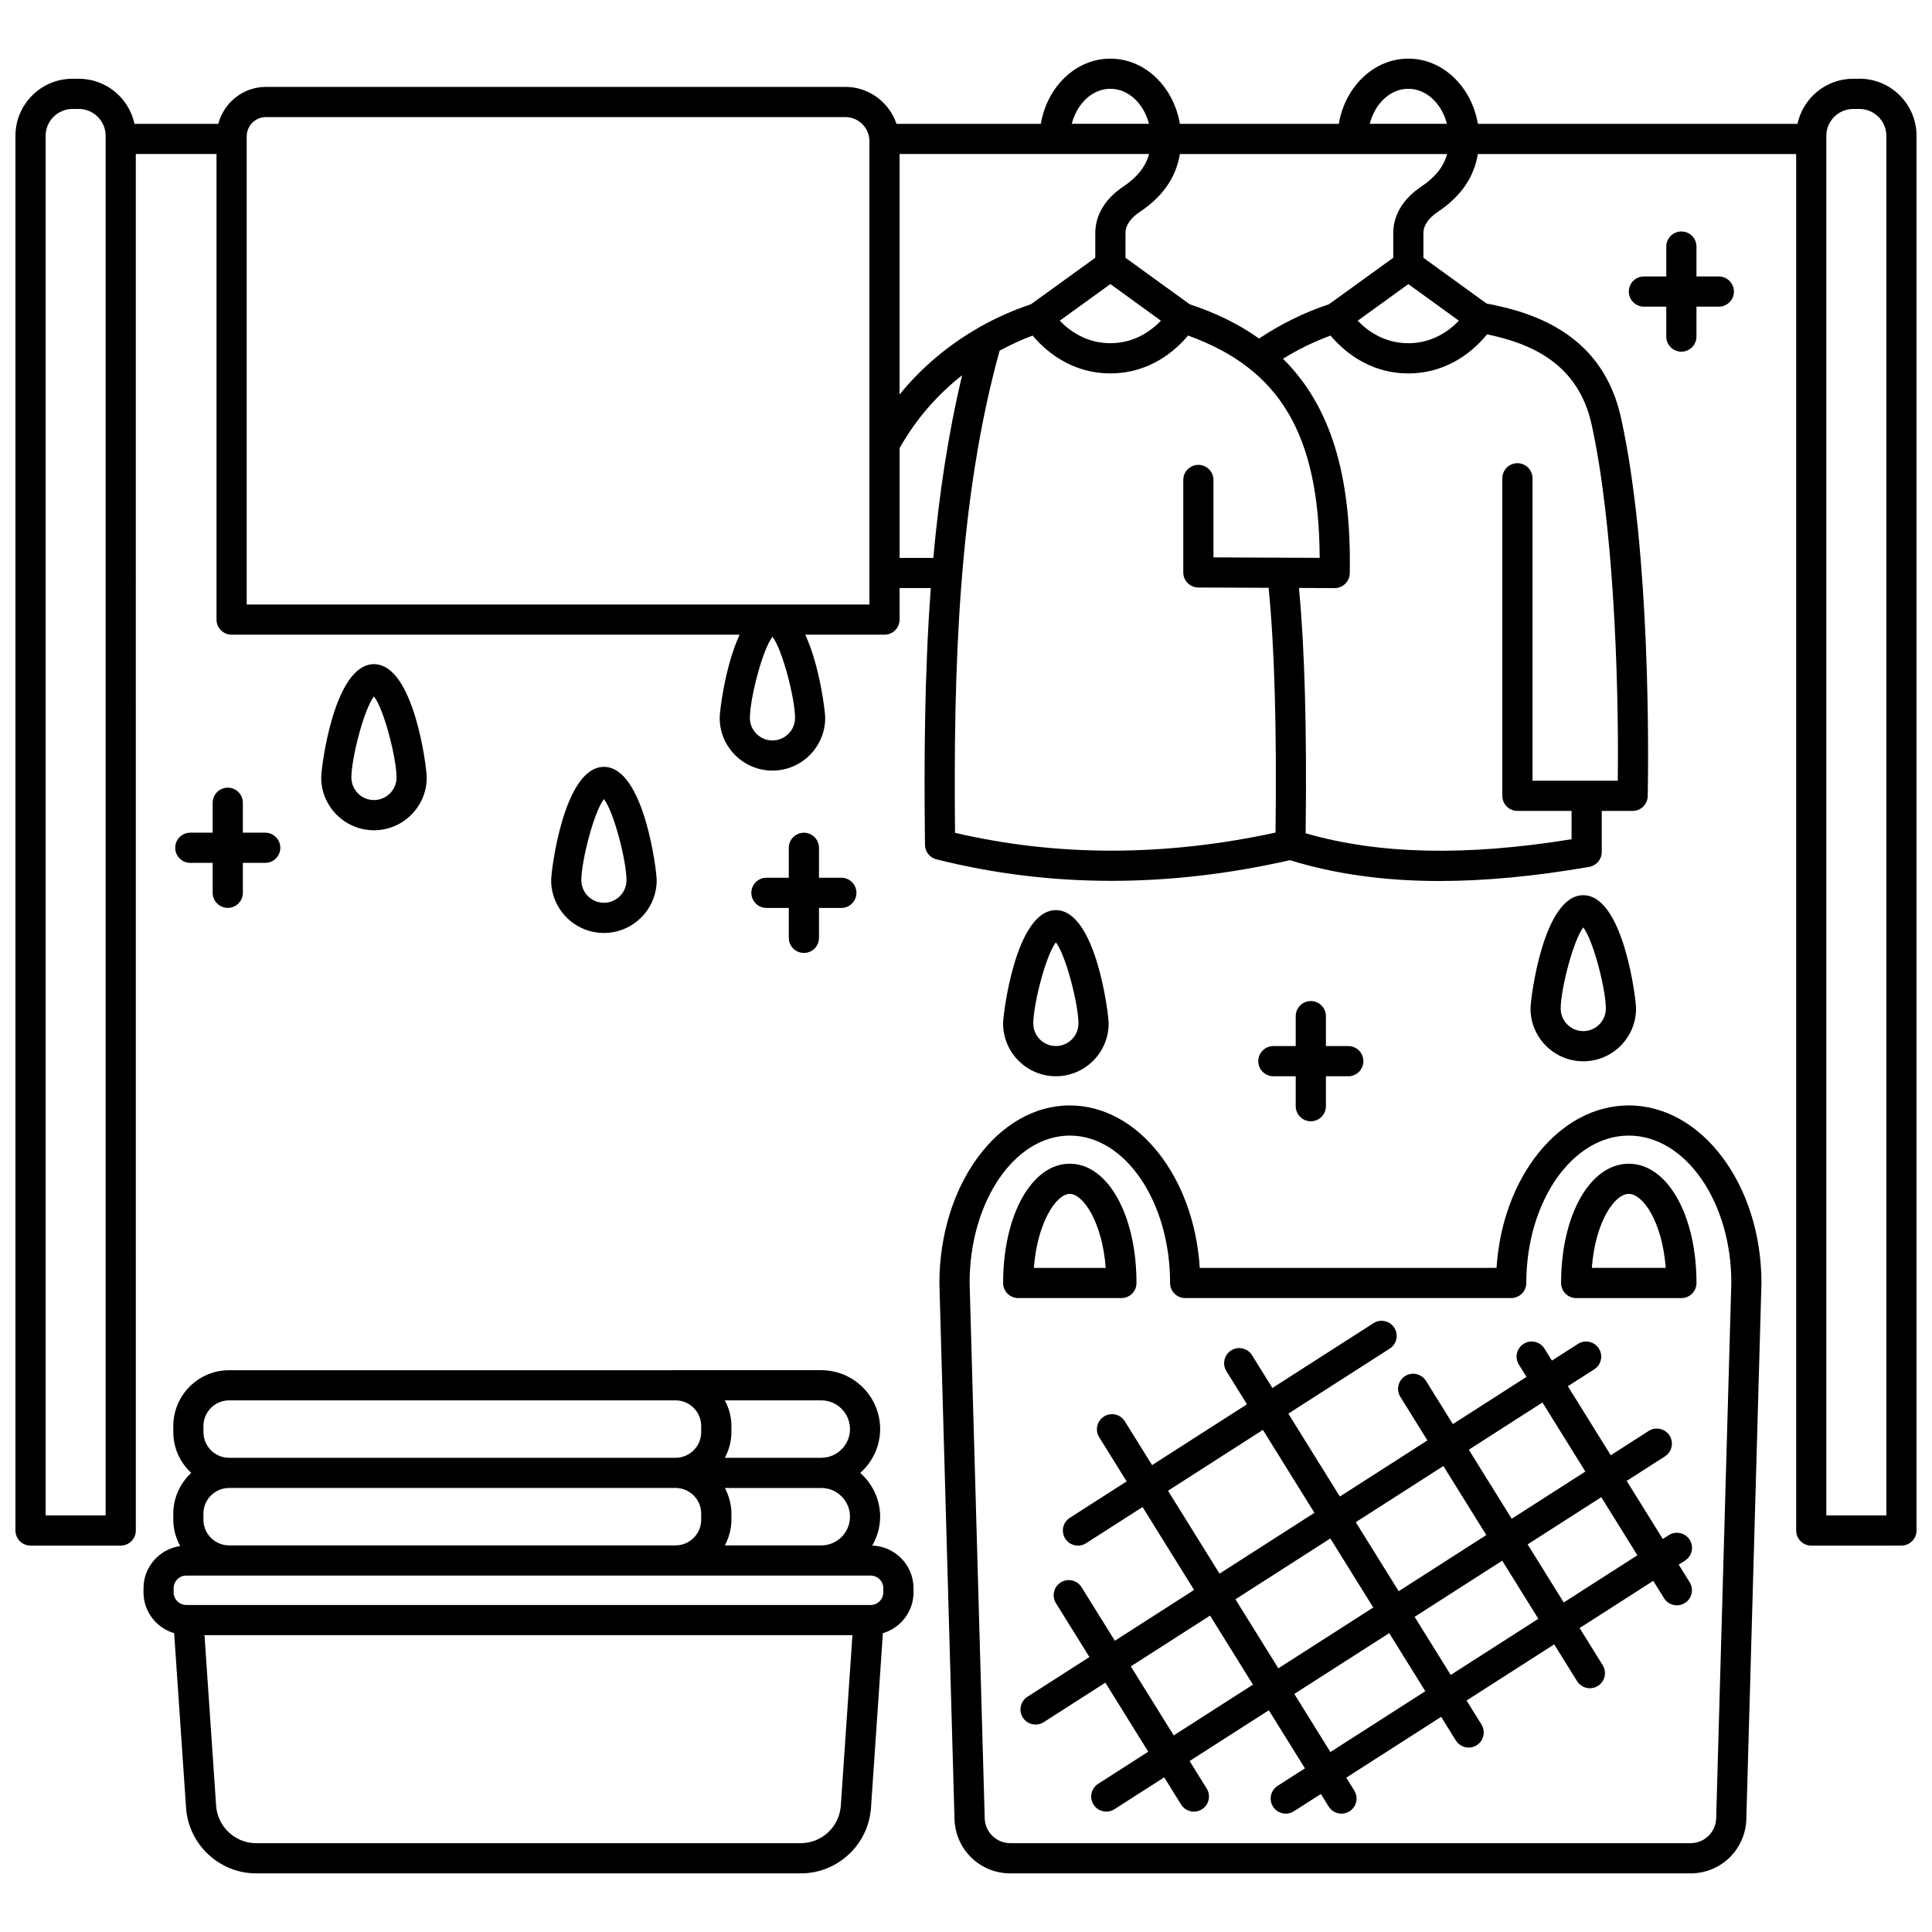 <?xml version="1.0" encoding="UTF-8"?>
<!-- Uploaded to: SVG Repo, www.svgrepo.com, Generator: SVG Repo Mixer Tools -->
<svg width="800px" height="800px" version="1.1" viewBox="144 144 512 512" xmlns="http://www.w3.org/2000/svg">
 <defs>
  <clipPath id="a">
   <path d="m148.09 159h503.81v395h-503.81z"/>
  </clipPath>
 </defs>
 <g clip-path="url(#a)">
  <path d="m636.79 164.87h-1.668c-7.246 0-13.309 5.133-14.77 11.953l-84.703-0.004c-1.66-9.824-9.277-17.281-18.43-17.281-9.148 0-16.766 7.457-18.426 17.281h-42.113c-1.656-9.824-9.273-17.281-18.422-17.281-9.148 0-16.766 7.457-18.426 17.281h-38.254c-1.926-5.676-7.25-9.793-13.566-9.793h-153.53c-6.074 0-11.152 4.176-12.633 9.793h-22.207c-1.457-6.816-7.519-11.949-14.77-11.949h-1.668c-8.332 0-15.113 6.781-15.113 15.117v369.61c0 2.207 1.789 4 4 4h23.902c2.211 0 4-1.793 4-4l-0.004-364.79h21.387v123.39c0 2.207 1.789 4 4 4h134.63c-3.871 8.328-5.289 20.391-5.289 22.035 0 7.711 6.269 13.984 13.984 13.984 7.715 0 13.984-6.273 13.984-13.984 0-1.645-1.418-13.707-5.289-22.035h21c2.211 0 4-1.793 4-4v-8.355h8.27c-1.66 22.586-1.809 45.605-1.539 68.051 0.023 1.816 1.258 3.387 3.019 3.832 15.074 3.801 30.578 5.707 46.418 5.707 15.477 0 31.281-1.844 47.281-5.477 11.824 3.656 24.922 5.519 39.59 5.519 12.145 0 25.344-1.25 39.73-3.746 1.914-0.332 3.316-1.996 3.316-3.938v-10.891h8.184c2.18 0 3.953-1.746 4-3.922 0.195-10.461 0.773-64.461-7.055-100.15-4.797-21.895-22.398-27.898-35.656-30.391l-16.734-12.117v-6.543c0-2.539 2.07-4.457 3.805-5.621 6.113-4.09 9.59-9.145 10.621-15.332h84.359v364.78c0 2.207 1.789 4 4 4l23.895-0.012c2.211 0 4-1.793 4-4l-0.004-369.62c0-8.336-6.781-15.117-15.113-15.117zm-288.08 175.36c-3.297 0-5.984-2.684-5.984-5.984 0-4.988 3.277-17.98 5.984-21.5 2.707 3.519 5.984 16.508 5.984 21.5 0 3.301-2.688 5.984-5.984 5.984zm168.51-172.7c4.809 0 8.848 3.922 10.234 9.285h-20.465c1.391-5.363 5.422-9.285 10.23-9.285zm-78.961 51.754 13.395 9.699c-2.469 2.582-6.93 5.969-13.395 5.969-6.469 0-10.941-3.391-13.414-5.969zm-4-13.516v6.539l-17.059 12.332c-4.703 1.57-9.176 3.562-13.398 5.93-0.18 0.082-0.332 0.191-0.5 0.305-8.051 4.598-15.129 10.562-20.906 17.676v-63.738h66.121c-0.926 3.394-3.152 6.168-6.906 8.684-4.738 3.176-7.352 7.531-7.352 12.273zm4-38.238c4.809 0 8.844 3.922 10.23 9.285h-20.461c1.387-5.363 5.422-9.285 10.23-9.285zm-266.26 378.07h-15.906v-365.61c0-3.922 3.195-7.117 7.117-7.117h1.668c3.922 0 7.117 3.195 7.117 7.117v365.61zm202.41-241.39h-165.03v-124.07c0-2.82 2.293-5.109 5.109-5.109h153.53c3.523 0 6.391 2.863 6.391 6.387l-0.004 122.8zm8-12.355v-29.113c4.223-7.508 9.863-14.016 16.574-19.309-3.734 15.574-6.144 31.844-7.644 48.426zm14.684 72.852c-0.438-43.219 0.867-88.355 11.82-127.78 2.809-1.504 5.703-2.879 8.746-4 3.117 3.742 9.949 10.027 20.602 10.027 10.656 0 17.473-6.293 20.586-10.035 24.406 8.828 34.723 26.234 34.883 58.918l-28.148-0.121v-20.52c0-2.207-1.789-4-4-4-2.211 0-4 1.793-4 4v24.5c0 2.203 1.781 3.992 3.984 4l18.633 0.078c1.562 15.898 2.172 37.145 1.832 64.867-29.344 6.371-57.887 6.391-84.938 0.062zm168.71-108.17c5.648 25.785 7.254 66.008 6.922 94.367h-22.59l-0.004-80.152c0-2.207-1.789-4-4-4-2.211 0-4 1.793-4 4v84.148c0 2.207 1.789 4 4 4h14.352v7.508c-28.105 4.551-51.195 3.996-70.473-1.578 0.336-27.547-0.242-48.91-1.773-65.016l9.449 0.039h0.016c2.18 0 3.953-1.742 4-3.922 0.484-26.043-5.137-44.461-17.699-56.855 3.949-2.449 8.168-4.512 12.621-6.148 3.117 3.742 9.949 10.027 20.602 10.027 10.973 0 17.879-6.664 20.855-10.359 11.449 2.383 24.137 7.59 27.723 23.941zm-48.582-37.246 13.398 9.699c-2.469 2.582-6.93 5.969-13.398 5.969s-10.941-3.391-13.414-5.969zm3.363-25.785c-4.75 3.176-7.359 7.527-7.359 12.266v6.539l-17.039 12.32c-6.637 2.215-12.84 5.281-18.516 9.086-5.227-3.738-11.344-6.75-18.402-9.09l-17.004-12.312v-6.543c0-2.543 2.07-4.457 3.801-5.621 6.113-4.086 9.59-9.145 10.621-15.332h70.809c-0.934 3.394-3.152 6.172-6.91 8.688zm123.32 352.1h-15.906v-365.61c0-3.922 3.195-7.117 7.117-7.117h1.668c3.922 0 7.117 3.195 7.117 7.117v365.61z"/>
 </g>
 <path d="m445.18 484c0-18.016-7.598-31.605-17.672-31.605-10.078 0-17.672 13.586-17.672 31.605 0 2.207 1.789 4 4 4h27.352c2.207 0 3.992-1.789 3.992-4zm-27.195-3.996c0.926-12.09 5.957-19.609 9.523-19.609 3.566 0 8.594 7.516 9.523 19.609z"/>
 <path d="m575.64 436.95c-18.387 0-33.516 18.973-35.039 43.051l-78.656 0.004c-1.492-24.078-16.371-43.051-34.434-43.051-19.059 0-34.562 21.105-34.562 47.164l4.004 141.94c0.227 8.078 6.738 14.406 14.82 14.406h180.21c8.082 0 14.586-6.328 14.812-14.402l4.008-142.06c0.004-25.949-15.777-47.055-35.164-47.055zm23.164 188.88c-0.102 3.719-3.094 6.629-6.816 6.629h-180.21c-3.723 0-6.723-2.914-6.82-6.633l-4.004-141.83c0-21.531 11.914-39.055 26.566-39.055s26.566 17.516 26.566 39.055c0 2.207 1.789 4 4 4h86.398c2.211 0 4-1.793 4-4 0-21.531 12.188-39.055 27.164-39.055 14.98 0 27.168 17.516 27.168 38.938z"/>
 <path d="m575.64 452.4c-10.227 0-17.938 13.586-17.938 31.605 0 2.207 1.789 4 4 4h27.887c2.211 0 4-1.793 4-4-0.008-18.02-7.723-31.605-17.949-31.605zm-9.793 27.602c0.934-12.246 6.039-19.609 9.793-19.609 3.758 0 8.863 7.359 9.797 19.609z"/>
 <path d="m588.88 558.64 1.684-1.078c1.859-1.191 2.398-3.668 1.207-5.523-1.191-1.855-3.668-2.402-5.527-1.207l-1.582 1.016-9.57-15.395 10.141-6.5c1.859-1.191 2.398-3.668 1.207-5.523-1.191-1.859-3.668-2.402-5.527-1.207l-10.043 6.438-11.371-18.297 6.996-4.484c1.859-1.191 2.398-3.668 1.207-5.523-1.191-1.855-3.672-2.402-5.527-1.207l-6.898 4.422-1.969-3.168c-1.164-1.875-3.621-2.453-5.512-1.285-1.875 1.168-2.445 3.629-1.285 5.508l2.027 3.262-19.516 12.512-7.121-11.457c-1.168-1.871-3.617-2.453-5.512-1.285-1.875 1.168-2.445 3.629-1.285 5.508l7.176 11.551-23.207 14.879-13.656-21.973 26.879-17.23c1.859-1.191 2.398-3.668 1.207-5.523-1.191-1.863-3.668-2.402-5.527-1.207l-26.781 17.164-5.394-8.68c-1.164-1.871-3.625-2.461-5.512-1.285-1.875 1.168-2.445 3.629-1.285 5.508l5.453 8.777-25.148 16.121-7.215-11.609c-1.164-1.875-3.621-2.461-5.512-1.285-1.875 1.168-2.445 3.629-1.285 5.508l7.273 11.703-15.059 9.652c-1.859 1.191-2.398 3.668-1.207 5.523 0.758 1.191 2.055 1.84 3.371 1.84 0.738 0 1.488-0.203 2.156-0.633l14.957-9.59 13.656 21.973-21 13.465-8.816-14.184c-1.168-1.871-3.621-2.453-5.512-1.285-1.875 1.168-2.445 3.629-1.285 5.508l8.875 14.277-16.43 10.531c-1.859 1.191-2.398 3.668-1.207 5.523 0.758 1.191 2.055 1.84 3.371 1.84 0.738 0 1.488-0.203 2.156-0.633l16.332-10.473 11.371 18.297-13.281 8.516c-1.859 1.191-2.398 3.668-1.207 5.523 0.758 1.191 2.055 1.84 3.371 1.84 0.738 0 1.488-0.203 2.156-0.633l13.188-8.453 4.473 7.199c0.754 1.219 2.066 1.887 3.402 1.887 0.719 0 1.449-0.191 2.106-0.605 1.875-1.168 2.445-3.629 1.285-5.508l-4.535-7.293 20.996-13.457 9.57 15.395-7.242 4.641c-1.859 1.191-2.398 3.668-1.207 5.523 0.758 1.191 2.055 1.84 3.371 1.84 0.738 0 1.488-0.203 2.156-0.633l7.144-4.578 2.066 3.324c0.754 1.219 2.066 1.887 3.402 1.887 0.719 0 1.449-0.191 2.106-0.605 1.875-1.168 2.445-3.629 1.285-5.508l-2.129-3.422 25.152-16.121 3.887 6.258c0.754 1.219 2.066 1.887 3.402 1.887 0.719 0 1.449-0.191 2.106-0.605 1.875-1.168 2.445-3.629 1.285-5.508l-3.945-6.356 23.219-14.883 6.059 9.746c0.754 1.219 2.066 1.887 3.402 1.887 0.719 0 1.449-0.191 2.106-0.605 1.875-1.168 2.445-3.629 1.285-5.508l-6.117-9.84 19.516-12.512 2.859 4.602c0.754 1.219 2.066 1.887 3.402 1.887 0.719 0 1.449-0.191 2.106-0.605 1.875-1.168 2.445-3.629 1.285-5.508zm-36.117-42.965 11.371 18.297-19.516 12.512-11.371-18.297zm-26.25 16.832 11.371 18.297-23.219 14.883-11.371-18.297zm-18.586 37.496-25.152 16.121-11.371-18.297 25.148-16.121zm-54.395-30.945 25.148-16.121 13.656 21.973-25.148 16.121zm1.516 64.844-11.371-18.297 21-13.457 11.371 18.297zm41.523 4.406-9.57-15.395 25.152-16.121 9.57 15.395zm31.883-20.434-9.57-15.395 23.219-14.883 9.57 15.395zm29.953-19.203-9.57-15.395 19.516-12.512 9.57 15.395z"/>
 <path d="m375.16 553.59c1.293-2.269 2.086-4.859 2.086-7.652 0-4.629-2.062-8.75-5.277-11.609 3.211-2.859 5.277-6.981 5.277-11.609 0-8.605-7-15.605-15.605-15.605h-38.609l-0.809 0.004h-117.5c-8.16 0-14.797 6.637-14.797 14.797v1.617c0 4.273 1.848 8.098 4.75 10.801-2.906 2.703-4.75 6.531-4.75 10.801v1.617c0 2.531 0.699 4.883 1.824 6.965-5.481 0.797-9.719 5.481-9.719 11.18v1.098c0 5.129 3.441 9.422 8.121 10.82l3.156 46.277c0.664 9.746 8.832 17.375 18.594 17.375h144.32c9.766 0 17.934-7.629 18.598-17.375l3.152-46.277c4.68-1.398 8.121-5.695 8.121-10.82v-1.098c-0.004-6.117-4.867-11.082-10.926-11.305zm-5.906-7.652c0 4.195-3.414 7.609-7.609 7.609h-25.547c1.07-2.047 1.734-4.34 1.734-6.801v-1.617c0-2.469-0.664-4.754-1.734-6.801h25.547c4.195-0.004 7.609 3.41 7.609 7.609zm0-23.219c0 4.195-3.414 7.609-7.609 7.609h-25.547c1.07-2.047 1.734-4.34 1.734-6.801v-1.617c0-2.469-0.664-4.754-1.734-6.801h25.547c4.195 0 7.609 3.414 7.609 7.609zm-171.34 0.809v-1.617c0-3.75 3.051-6.801 6.801-6.801h118.31c3.75 0 6.801 3.051 6.801 6.801v1.617c0 3.75-3.051 6.801-6.801 6.801h-118.31c-3.75 0-6.801-3.051-6.801-6.801zm124.3 14.797h0.809c3.75 0 6.801 3.051 6.801 6.801v1.617c0 3.75-3.051 6.801-6.801 6.801h-118.31c-3.75 0-6.801-3.051-6.801-6.801v-1.617c0-3.75 3.051-6.801 6.801-6.801zm-132.2 26.566c0-1.844 1.5-3.348 3.348-3.348h181.37c1.848 0 3.348 1.5 3.348 3.348v1.098c0 1.844-1.5 3.348-3.348 3.348h-181.37c-1.848 0-3.348-1.5-3.348-3.348zm176.81 57.652c-0.379 5.562-5.043 9.918-10.617 9.918h-144.32c-5.574 0-10.234-4.356-10.613-9.918l-3.082-45.211h171.71z"/>
 <path d="m318.03 377.26c0-2.543-3.356-30.031-13.984-30.031-10.629 0-13.984 27.488-13.984 30.031 0 7.711 6.269 13.984 13.984 13.984 7.715-0.004 13.984-6.277 13.984-13.984zm-19.969 0c0-4.988 3.277-17.98 5.984-21.5 2.707 3.519 5.984 16.508 5.984 21.5 0 3.305-2.688 5.984-5.984 5.984-3.301 0-5.984-2.688-5.984-5.984z"/>
 <path d="m437.8 415.23c0-2.543-3.356-30.031-13.984-30.031s-13.984 27.488-13.984 30.031c0 7.711 6.269 13.984 13.984 13.984s13.984-6.273 13.984-13.984zm-19.969 0c0-4.988 3.277-17.98 5.984-21.5 2.707 3.519 5.984 16.508 5.984 21.5 0 3.297-2.688 5.984-5.984 5.984s-5.984-2.684-5.984-5.984z"/>
 <path d="m577.57 411.27c0-2.543-3.356-30.031-13.984-30.031-10.629 0-13.984 27.488-13.984 30.031 0 7.711 6.269 13.984 13.984 13.984 7.715-0.004 13.984-6.277 13.984-13.984zm-19.969 0c0-4.988 3.277-17.98 5.984-21.5 2.707 3.519 5.984 16.508 5.984 21.5 0 3.305-2.688 5.984-5.984 5.984s-5.984-2.684-5.984-5.984z"/>
 <path d="m257.09 350.04c0-2.543-3.356-30.031-13.984-30.031-10.629 0-13.984 27.488-13.984 30.031 0 7.711 6.269 13.984 13.984 13.984 7.715 0 13.984-6.273 13.984-13.984zm-19.969 0c0-4.988 3.277-17.98 5.984-21.5 2.707 3.519 5.984 16.508 5.984 21.5 0 3.305-2.688 5.984-5.984 5.984s-5.984-2.68-5.984-5.984z"/>
 <path d="m204.36 352.74c-2.211 0-4 1.793-4 4v7.93h-5.926c-2.211 0-4 1.793-4 4s1.789 4 4 4h5.926v7.93c0 2.207 1.789 4 4 4 2.211 0 4-1.793 4-4v-7.93h5.926c2.211 0 4-1.793 4-4s-1.789-4-4-4h-5.926v-7.93c0-2.207-1.789-4-4-4z"/>
 <path d="m357.04 364.68c-2.211 0-4 1.793-4 4v7.93h-5.926c-2.211 0-4 1.793-4 4s1.789 4 4 4h5.926v7.93c0 2.207 1.789 4 4 4 2.211 0 4-1.793 4-4v-7.93h5.926c2.211 0 4-1.793 4-4s-1.789-4-4-4h-5.926v-7.93c0-2.215-1.789-4-4-4z"/>
 <path d="m491.38 409.29c-2.211 0-4 1.793-4 4v7.93h-5.926c-2.211 0-4 1.793-4 4s1.789 4 4 4h5.926v7.93c0 2.207 1.789 4 4 4 2.211 0 4-1.793 4-4v-7.93h5.93c2.211 0 4-1.793 4-4s-1.789-4-4-4h-5.93v-7.93c0-2.207-1.789-4-4-4z"/>
 <path d="m589.58 237.2c2.211 0 4-1.793 4-4v-7.93h5.926c2.211 0 4-1.793 4-4s-1.789-4-4-4h-5.926v-7.93c0-2.207-1.789-4-4-4s-4 1.793-4 4v7.93h-5.926c-2.211 0-4 1.793-4 4s1.789 4 4 4h5.926v7.93c0.004 2.211 1.789 4 4 4z"/>
</svg>